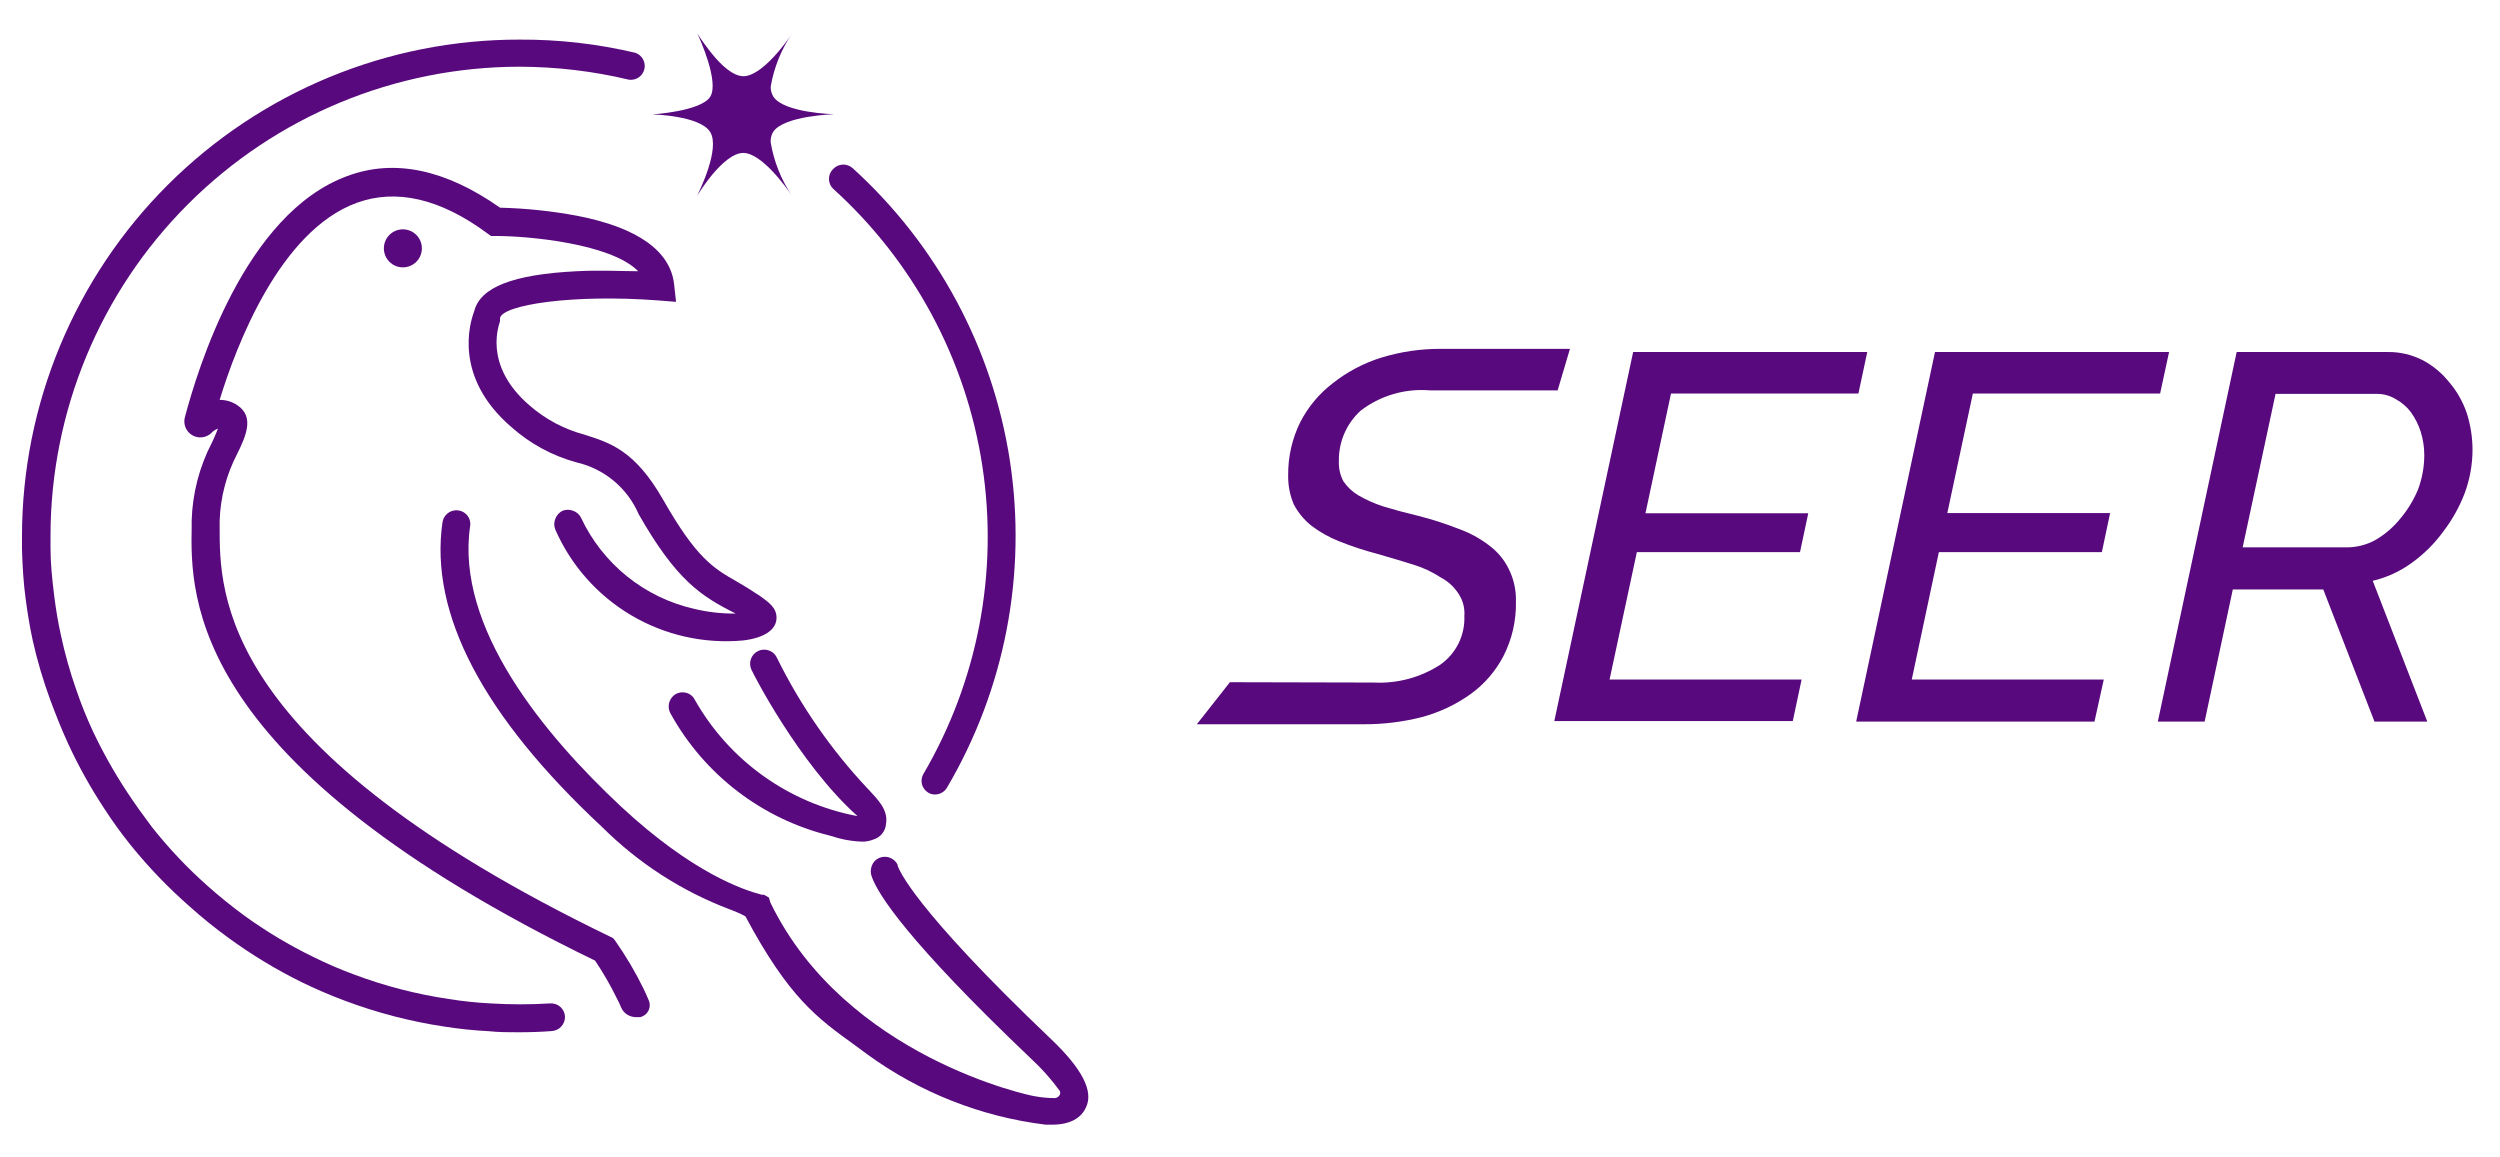 <svg width="108" height="50" viewBox="0 0 108 50" fill="none" xmlns="http://www.w3.org/2000/svg">
<path d="M93.218 31.174L96.624 15.207H103.148C103.676 15.2 104.198 15.323 104.668 15.564C105.11 15.799 105.498 16.123 105.809 16.515C106.146 16.911 106.404 17.368 106.569 17.86C106.73 18.369 106.812 18.9 106.813 19.434C106.811 20.07 106.698 20.7 106.478 21.297C106.251 21.894 105.938 22.455 105.55 22.962C105.166 23.49 104.698 23.952 104.167 24.331C103.667 24.692 103.101 24.95 102.502 25.091L104.859 31.174H102.578L100.365 25.464H96.457L95.24 31.174H93.218ZM101.361 23.646C101.811 23.649 102.254 23.534 102.646 23.312C103.051 23.071 103.409 22.76 103.703 22.392C104.018 22.015 104.275 21.592 104.463 21.137C104.637 20.667 104.727 20.171 104.729 19.67C104.73 19.327 104.679 18.986 104.577 18.659C104.481 18.354 104.337 18.067 104.151 17.807C103.977 17.574 103.754 17.382 103.498 17.244C103.253 17.093 102.971 17.014 102.684 17.016H98.304L96.883 23.646H101.361ZM83.592 15.207H93.704L93.317 17.001H85.227L84.124 22.164H91.157L90.8 23.852H83.759L82.588 29.357H90.883L90.481 31.174H80.186L83.592 15.207ZM70.552 15.207H80.665L80.284 17.001H72.187L71.084 22.172H78.117L77.76 23.852H70.712L69.533 29.357H77.829L77.448 31.151H67.146L70.552 15.207ZM53.133 29.471L51.703 31.288H58.896C59.752 31.293 60.606 31.188 61.435 30.976C62.185 30.773 62.893 30.438 63.526 29.988C64.122 29.559 64.609 28.996 64.948 28.345C65.32 27.616 65.506 26.807 65.488 25.988C65.502 25.498 65.395 25.013 65.176 24.574C64.981 24.178 64.694 23.834 64.34 23.57C63.94 23.261 63.494 23.017 63.017 22.848C62.447 22.623 61.863 22.436 61.268 22.285C60.7 22.149 60.194 22.012 59.748 21.875C59.38 21.755 59.026 21.597 58.691 21.404C58.43 21.252 58.207 21.044 58.037 20.795C57.897 20.534 57.829 20.24 57.839 19.944C57.829 19.53 57.908 19.119 58.07 18.738C58.233 18.358 58.476 18.017 58.782 17.739C59.635 17.087 60.7 16.775 61.77 16.864H67.29L67.822 15.07H62.234C61.365 15.067 60.502 15.195 59.672 15.45C58.913 15.686 58.204 16.06 57.581 16.552C56.988 17.004 56.505 17.584 56.166 18.248C55.818 18.957 55.641 19.739 55.649 20.529C55.64 20.962 55.722 21.393 55.893 21.791C56.08 22.147 56.339 22.46 56.653 22.711C57.023 22.991 57.43 23.219 57.862 23.388C58.398 23.602 58.946 23.782 59.504 23.928C60.09 24.095 60.614 24.255 61.078 24.399C61.49 24.526 61.881 24.711 62.242 24.947C62.549 25.109 62.811 25.347 63.002 25.639C63.196 25.924 63.287 26.267 63.26 26.612C63.277 27.025 63.189 27.435 63.004 27.805C62.819 28.174 62.544 28.491 62.203 28.726C61.356 29.27 60.359 29.536 59.352 29.486L53.133 29.471Z" fill="#59097E"/>
<path d="M40.389 34.322C40.284 34.324 40.181 34.295 40.093 34.238C39.964 34.159 39.871 34.034 39.831 33.889C39.792 33.743 39.809 33.588 39.88 33.455C42.241 29.433 43.143 24.72 42.434 20.11C41.725 15.501 39.448 11.277 35.987 8.151C35.931 8.096 35.887 8.03 35.856 7.958C35.826 7.885 35.811 7.807 35.811 7.729C35.811 7.65 35.826 7.573 35.856 7.5C35.887 7.428 35.931 7.362 35.987 7.307C36.093 7.19 36.242 7.119 36.4 7.11C36.558 7.102 36.713 7.156 36.831 7.261C40.486 10.574 42.887 15.046 43.63 19.922C44.372 24.799 43.41 29.783 40.906 34.033C40.852 34.122 40.776 34.195 40.686 34.245C40.595 34.296 40.493 34.322 40.389 34.322ZM22.407 44.594C21.974 44.594 21.541 44.594 21.122 44.548C20.483 44.516 19.846 44.45 19.214 44.351C17.741 44.131 16.296 43.756 14.903 43.233C14.249 42.99 13.618 42.716 13.025 42.427C11.926 41.884 10.875 41.248 9.884 40.526C9.296 40.1 8.73 39.643 8.189 39.157C7.263 38.345 6.408 37.455 5.634 36.496C5.227 35.989 4.846 35.461 4.494 34.915C3.905 34.02 3.384 33.082 2.935 32.109C2.654 31.493 2.403 30.862 2.175 30.246C1.865 29.405 1.611 28.544 1.414 27.669C1.285 27.083 1.186 26.46 1.103 25.836C1.019 25.213 0.966 24.415 0.95 23.715V23.152C0.953 20.333 1.512 17.542 2.594 14.938C3.676 12.335 5.26 9.97 7.256 7.979C9.252 5.988 11.621 4.409 14.227 3.334C16.833 2.258 19.626 1.707 22.445 1.711C24.13 1.702 25.809 1.893 27.448 2.281C27.589 2.33 27.706 2.429 27.778 2.559C27.85 2.689 27.871 2.841 27.837 2.986C27.802 3.131 27.716 3.258 27.594 3.343C27.471 3.427 27.322 3.463 27.175 3.444C25.625 3.074 24.038 2.886 22.445 2.882C17.074 2.886 11.923 5.021 8.124 8.818C4.325 12.616 2.188 17.766 2.182 23.137V23.669C2.182 24.331 2.251 25 2.334 25.677C2.418 26.353 2.502 26.848 2.623 27.403C2.798 28.228 3.026 29.041 3.308 29.836C3.512 30.433 3.748 31.02 4.015 31.592C4.444 32.5 4.937 33.377 5.49 34.215C5.824 34.725 6.182 35.219 6.569 35.736C7.292 36.648 8.093 37.496 8.964 38.268C9.474 38.724 10.014 39.157 10.561 39.56C11.504 40.241 12.504 40.839 13.549 41.347C14.126 41.633 14.717 41.886 15.321 42.108C16.636 42.6 18 42.952 19.389 43.157C19.985 43.253 20.587 43.317 21.191 43.347C22.049 43.4 22.91 43.4 23.768 43.347C23.926 43.337 24.082 43.389 24.202 43.493C24.322 43.597 24.395 43.744 24.407 43.902C24.415 44.061 24.361 44.217 24.256 44.336C24.151 44.456 24.003 44.529 23.844 44.541C23.373 44.579 22.886 44.594 22.407 44.594Z" fill="#59097E"/>
<path d="M33.546 26.688C33.546 27.205 33.014 27.562 32.094 27.669C30.411 27.82 28.724 27.44 27.269 26.58C25.815 25.721 24.667 24.426 23.989 22.878C23.928 22.73 23.928 22.563 23.989 22.415C24.045 22.263 24.156 22.138 24.3 22.065C24.447 22.008 24.61 22.008 24.757 22.065C24.833 22.09 24.904 22.131 24.964 22.185C25.024 22.238 25.072 22.304 25.106 22.377C25.567 23.358 26.246 24.221 27.09 24.901C27.935 25.581 28.923 26.059 29.98 26.3C30.57 26.444 31.175 26.513 31.782 26.505C30.262 25.745 29.212 25.053 27.593 22.217C27.352 21.658 26.983 21.163 26.515 20.773C26.048 20.384 25.495 20.11 24.901 19.974C23.861 19.69 22.901 19.169 22.096 18.453C19.571 16.286 20.301 13.937 20.484 13.45C20.742 12.409 22.156 11.854 24.916 11.717C25.928 11.664 26.916 11.717 27.57 11.717C26.376 10.5 22.734 10.196 21.487 10.196H21.213L21.054 10.082C19.001 8.561 17.1 8.151 15.42 8.759C12.089 9.968 10.204 14.933 9.489 17.275C9.76 17.273 10.025 17.352 10.249 17.503C11.01 18.005 10.614 18.856 10.249 19.602C9.782 20.495 9.522 21.483 9.489 22.491V22.757C9.489 25.608 9.398 32.269 26.361 40.465L26.483 40.526L26.566 40.625C27.035 41.29 27.449 41.992 27.806 42.723C27.874 42.876 27.95 43.02 28.011 43.18C28.048 43.252 28.067 43.331 28.069 43.413C28.07 43.494 28.053 43.574 28.018 43.647C27.984 43.721 27.933 43.785 27.87 43.836C27.807 43.886 27.733 43.922 27.654 43.94H27.471C27.338 43.94 27.208 43.903 27.096 43.831C26.984 43.76 26.895 43.658 26.84 43.537C26.779 43.39 26.711 43.245 26.635 43.104C26.363 42.548 26.053 42.012 25.707 41.499C8.181 32.999 8.219 25.821 8.28 22.757V22.491C8.314 21.311 8.615 20.154 9.162 19.107C9.231 18.955 9.352 18.697 9.413 18.514C9.3 18.559 9.198 18.629 9.116 18.72C9.006 18.818 8.867 18.879 8.719 18.893C8.572 18.907 8.424 18.873 8.297 18.797C8.17 18.72 8.071 18.605 8.015 18.468C7.958 18.331 7.947 18.179 7.984 18.035C8.531 15.967 10.569 9.223 15.009 7.603C17.047 6.843 19.267 7.33 21.601 8.972C22.732 8.999 23.858 9.118 24.97 9.329C27.562 9.839 28.961 10.85 29.121 12.279L29.205 13.04L28.444 12.979C24.734 12.698 21.715 13.169 21.601 13.739V13.876C21.601 13.944 20.803 15.731 22.879 17.518C23.565 18.115 24.379 18.546 25.259 18.78C26.384 19.138 27.433 19.472 28.642 21.578C30.087 24.118 30.817 24.544 31.828 25.122C32.086 25.274 32.36 25.433 32.664 25.639L32.809 25.73C33.197 26.011 33.546 26.239 33.546 26.688Z" fill="#59097E"/>
<path d="M38.276 35.591C38.264 35.747 38.206 35.895 38.108 36.016C38.01 36.137 37.878 36.225 37.728 36.268C37.571 36.332 37.403 36.363 37.234 36.359C36.9 36.347 36.569 36.299 36.245 36.215L35.827 36.093C34.388 35.736 33.038 35.086 31.861 34.185C30.684 33.284 29.705 32.15 28.984 30.855C28.901 30.723 28.869 30.565 28.896 30.412C28.922 30.259 29.006 30.121 29.129 30.026C29.2 29.973 29.282 29.937 29.369 29.92C29.455 29.903 29.545 29.905 29.631 29.927C29.712 29.945 29.789 29.98 29.854 30.032C29.92 30.083 29.974 30.149 30.011 30.223C30.746 31.524 31.756 32.648 32.971 33.518C34.186 34.387 35.576 34.981 37.044 35.257C34.497 32.976 32.482 28.999 32.482 28.969C32.441 28.896 32.416 28.816 32.407 28.733C32.399 28.651 32.408 28.567 32.433 28.488C32.458 28.409 32.499 28.335 32.553 28.273C32.608 28.21 32.675 28.159 32.75 28.123C32.825 28.087 32.906 28.067 32.989 28.064C33.072 28.061 33.155 28.075 33.233 28.105C33.31 28.135 33.381 28.18 33.44 28.239C33.499 28.297 33.546 28.367 33.577 28.444C34.595 30.502 35.912 32.398 37.485 34.071L37.53 34.116C37.903 34.527 38.382 34.976 38.276 35.591Z" fill="#59097E"/>
<path d="M46.921 47.825C46.708 48.312 46.214 48.586 45.446 48.586H45.172C42.385 48.244 39.731 47.197 37.462 45.544L36.968 45.179C35.287 43.97 34.078 43.096 32.2 39.583C31.977 39.466 31.746 39.364 31.509 39.279C29.45 38.496 27.58 37.289 26.019 35.736C20.864 30.93 18.545 26.505 19.115 22.567C19.131 22.453 19.179 22.346 19.254 22.258C19.328 22.17 19.426 22.106 19.536 22.072C19.646 22.037 19.763 22.035 19.875 22.065C19.986 22.094 20.086 22.155 20.164 22.24C20.224 22.306 20.269 22.384 20.294 22.47C20.319 22.556 20.324 22.646 20.309 22.734C19.67 27.113 23.51 31.744 26.84 34.854C29.919 37.713 32.117 38.45 32.923 38.656C32.953 38.65 32.984 38.65 33.014 38.656L33.219 38.777L33.28 38.99C36.534 45.696 44.602 47.354 44.685 47.354C44.981 47.41 45.281 47.438 45.582 47.437C45.624 47.431 45.663 47.416 45.697 47.392C45.731 47.368 45.76 47.337 45.78 47.301C45.795 47.274 45.802 47.244 45.802 47.213C45.802 47.183 45.795 47.153 45.78 47.126C45.419 46.627 45.009 46.166 44.556 45.749C39.157 40.61 37.918 38.61 37.66 37.872C37.602 37.723 37.602 37.558 37.66 37.408C37.685 37.333 37.726 37.264 37.78 37.205C37.833 37.146 37.899 37.099 37.971 37.066C38.117 37.001 38.282 36.994 38.433 37.048C38.583 37.102 38.707 37.212 38.777 37.355V37.393C38.831 37.561 39.454 39.218 45.415 44.898C46.761 46.183 47.24 47.141 46.921 47.825Z" fill="#59097E"/>
<path d="M17.404 11.55C17.858 11.55 18.225 11.182 18.225 10.728C18.225 10.275 17.858 9.907 17.404 9.907C16.951 9.907 16.583 10.275 16.583 10.728C16.583 11.182 16.951 11.55 17.404 11.55Z" fill="#59097E"/>
<path d="M33.295 6.159C33.433 6.974 33.741 7.752 34.2 8.44C34.01 8.151 32.915 6.607 32.109 6.607C31.668 6.607 31.166 7.071 30.771 7.543C30.534 7.833 30.316 8.138 30.117 8.455C30.216 8.25 31.121 6.417 30.68 5.703C30.239 4.988 28.178 4.942 28.178 4.942C28.178 4.942 30.277 4.813 30.68 4.182C31.083 3.551 30.224 1.642 30.117 1.437C30.32 1.754 30.541 2.058 30.779 2.349C31.166 2.821 31.668 3.292 32.117 3.292C32.923 3.292 34.01 1.772 34.208 1.46C33.745 2.147 33.434 2.924 33.295 3.741C33.289 3.893 33.329 4.045 33.409 4.174C33.866 4.881 36.032 4.935 36.032 4.935C36.032 4.935 33.866 4.995 33.402 5.695C33.318 5.834 33.28 5.997 33.295 6.159Z" fill="#59097E"/>
</svg>
